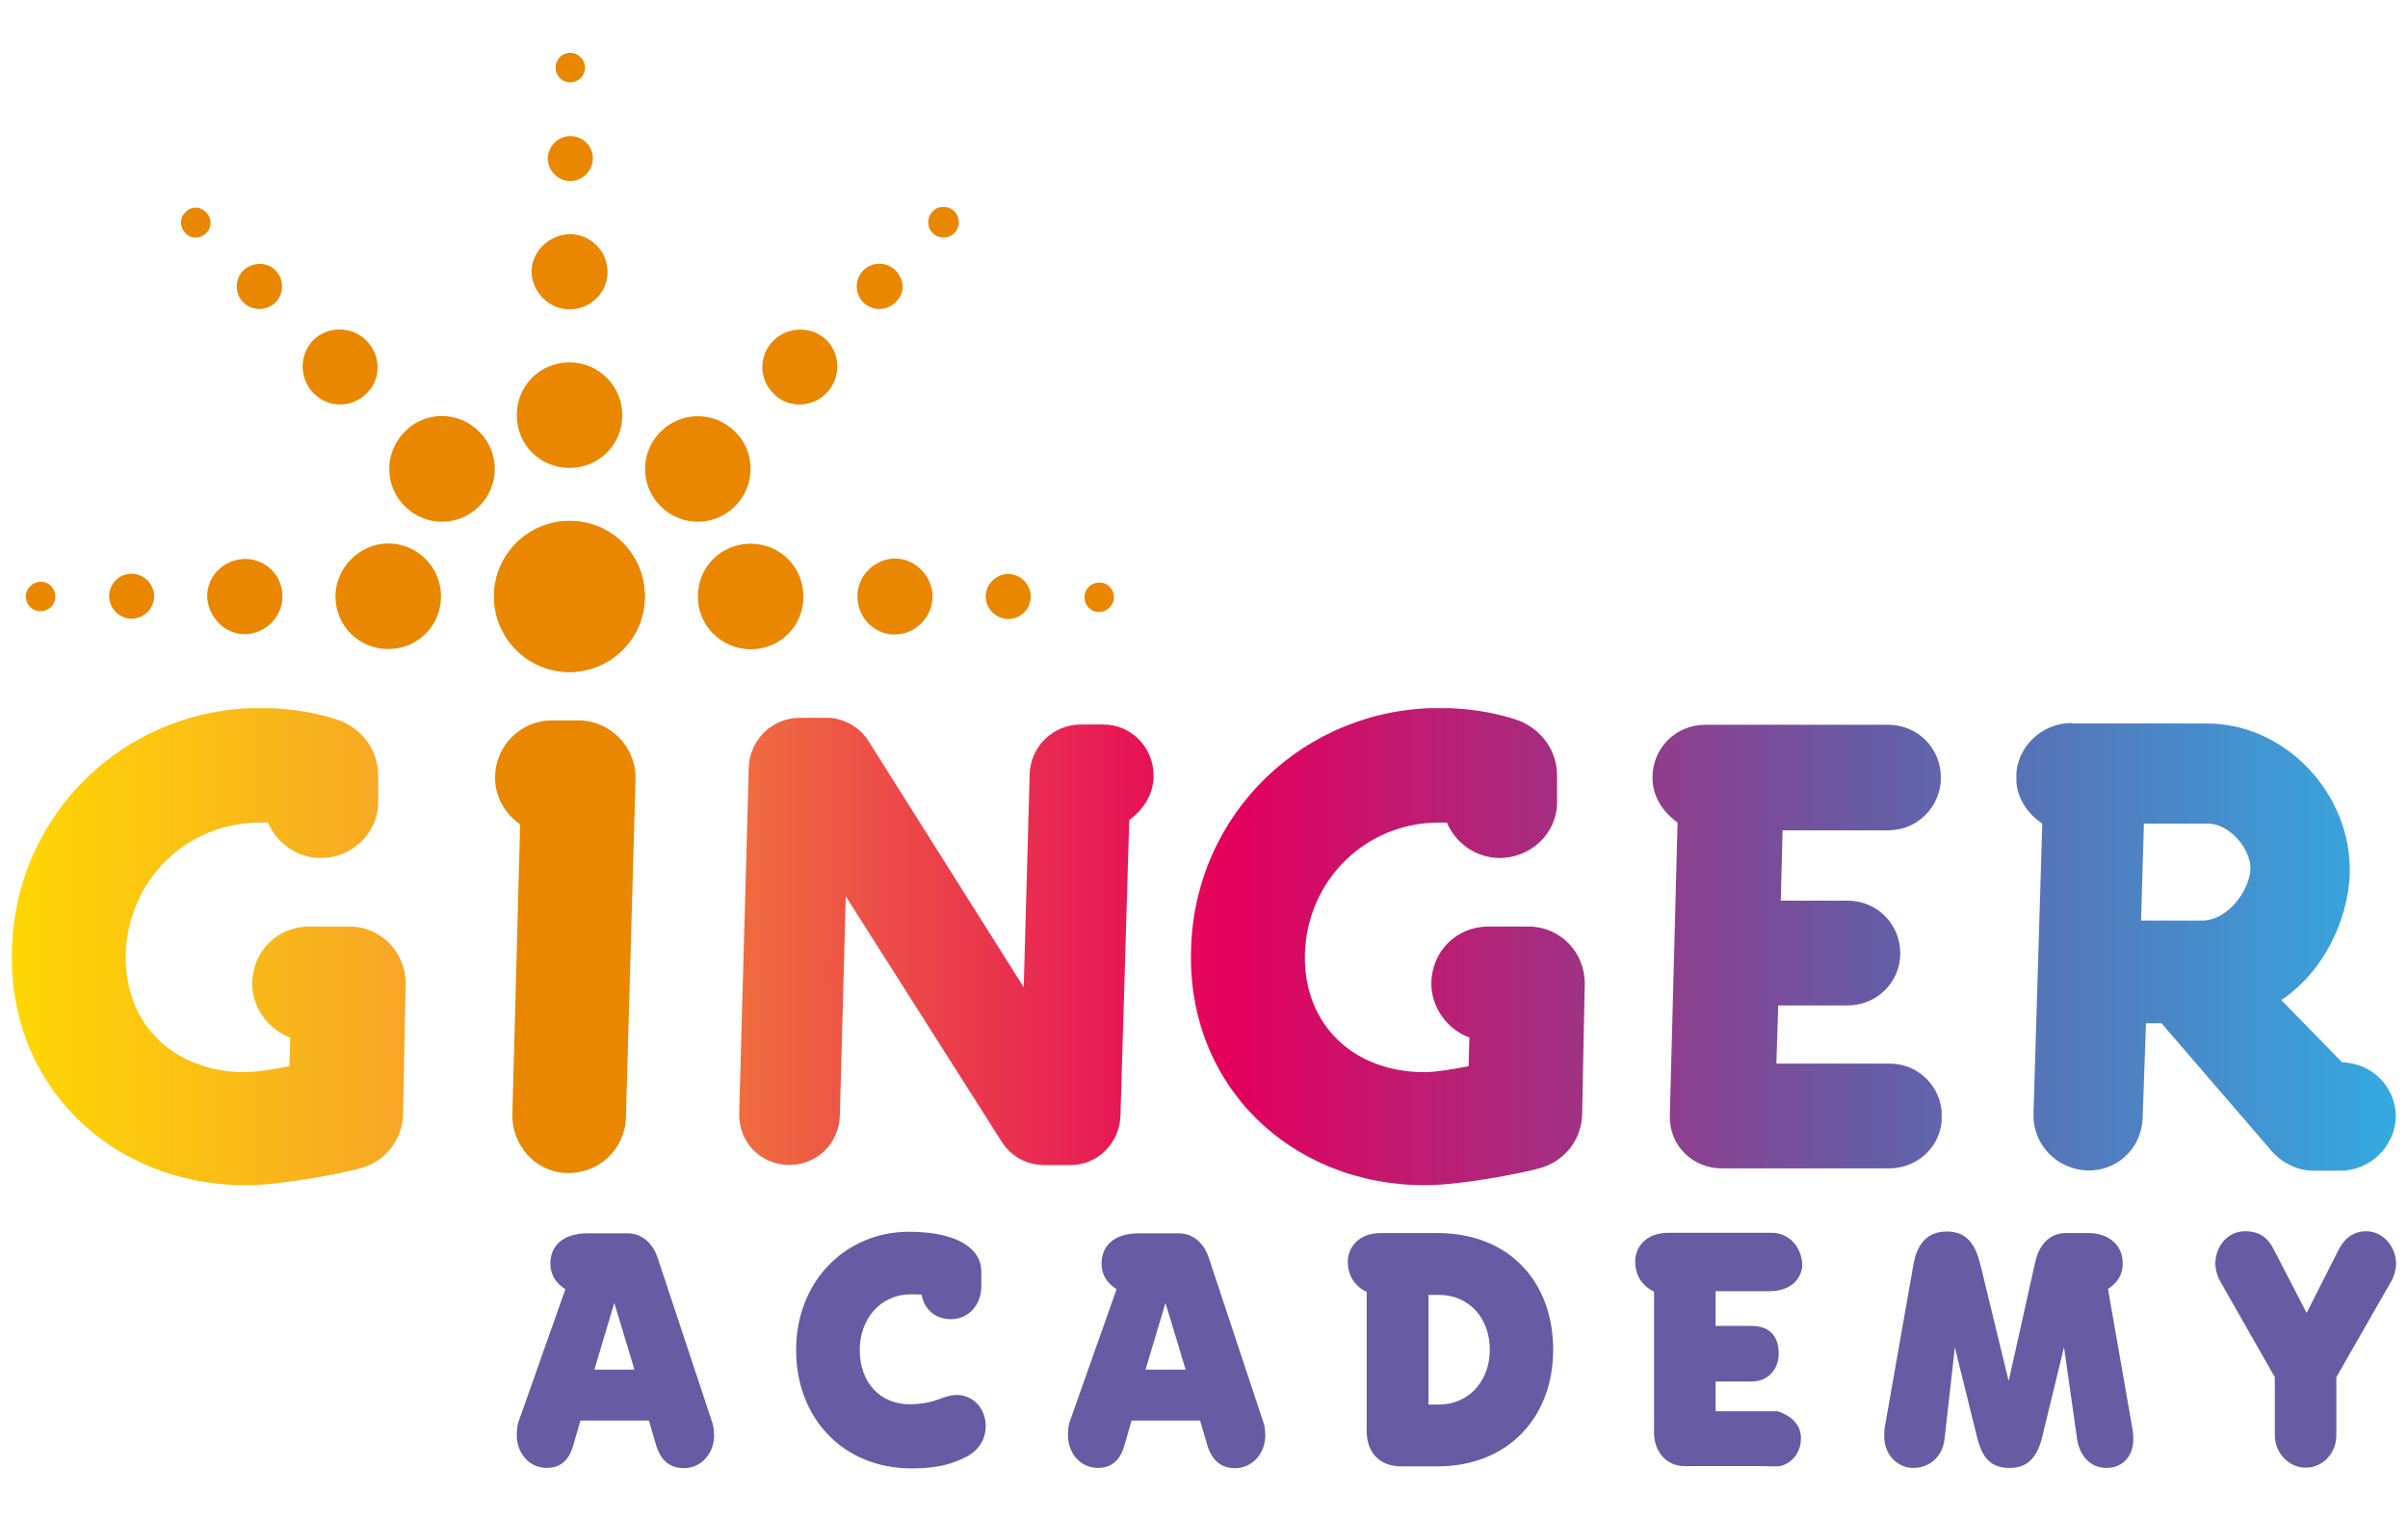 <?xml version="1.0" encoding="UTF-8"?>
<!-- Generator: Adobe Illustrator 25.0.1, SVG Export Plug-In . SVG Version: 6.00 Build 0)  -->
<svg version="1.1" id="Livello_1" xmlns="http://www.w3.org/2000/svg" xmlns:xlink="http://www.w3.org/1999/xlink" x="0px" y="0px" viewBox="0 0 931 588" style="enable-background:new 0 0 931 588;" xml:space="preserve">
<style type="text/css">
	.st0{clip-path:url(#SVGID_1_);fill:url(#SVGID_2_);}
	.st1{fill:#E98700;}
	.st2{clip-path:url(#SVGID_3_);fill:url(#SVGID_4_);}
	.st3{clip-path:url(#SVGID_5_);fill:url(#SVGID_6_);}
	.st4{clip-path:url(#SVGID_7_);fill:url(#SVGID_8_);}
	.st5{clip-path:url(#SVGID_9_);fill:url(#SVGID_10_);}
	.st6{fill:#675BA4;}
</style>
<g>
	<g>
		<defs>
			<path id="SVGID_16_" d="M4.6,367c-1.7,52.6,38.5,91.2,90.5,91.2c14.4,0,38.9-5,43.6-6.4c9.7-2.3,16.8-10.7,17.1-20.8l1-50.3     c0.3-12.4-9.4-22.5-21.8-22.5h-15.4c-12.4,0-22.1,9.7-22.1,22.1c0,9.4,6.4,17.8,14.7,20.8l-0.3,11.1c-6.7,1.3-13.1,2.3-17.1,2.3     c-27.1,0-46.9-18.1-46.2-45.9c1-28.5,23.5-50.6,52-50.6h3c3.4,8,11.1,13.4,19.8,13.7c12.4,0.3,22.8-9.4,22.8-21.5v-10.4     c0-9.4-5.7-17.4-14.4-21.1c-2-0.7-13.7-5-31.2-5C48.2,273.8,6,314.7,4.6,367"/>
		</defs>
		<clipPath id="SVGID_1_">
			<use xlink:href="#SVGID_16_" style="overflow:visible;"/>
		</clipPath>
		
			<linearGradient id="SVGID_2_" gradientUnits="userSpaceOnUse" x1="-260.001" y1="1058.543" x2="-251.138" y2="1058.543" gradientTransform="matrix(105.234 0 0 -105.234 27350.416 111761.039)">
			<stop offset="0" style="stop-color:#FFDC00"/>
			<stop offset="0.252" style="stop-color:#F39035"/>
			<stop offset="0.521" style="stop-color:#E4005C"/>
			<stop offset="0.785" style="stop-color:#675AA4"/>
			<stop offset="1" style="stop-color:#35A8E0"/>
		</linearGradient>
		<rect x="3" y="273.8" class="st0" width="154.2" height="184.4"/>
	</g>
	<path class="st1" d="M242,432c-0.3,12.1-10.4,21.8-22.8,21.5c-12.1-0.3-21.4-10.7-21.1-22.8l3-112c-5.7-4-9.7-10.4-9.7-18.1   c0-12.1,9.7-22.1,22.1-22.1h10.1c12.4,0,22.5,10.4,22.1,22.8L242,432z"/>
	<g>
		<defs>
			<path id="SVGID_19_" d="M309.3,277.5c-10.7,0-19.4,8.4-19.8,19.1l-3.7,133.7c-0.3,11.1,8,19.8,19.1,20.1c10.7,0,19.4-8,19.8-19.1     l2.3-84.8l60.3,94.9c3.4,5.4,9.4,9,16.4,9h10.4c10.1,0,18.8-8.4,19.1-19.1l3.4-114.3c6-4.4,9.4-10.4,9.4-17.1     c0-11.1-8.7-19.8-19.4-19.8h-8.7c-10.7,0-19.4,8.4-19.8,19.1l-2.3,82.5l-60-95.2c-3.4-5.4-9.7-9-16.1-9H309.3z"/>
		</defs>
		<clipPath id="SVGID_3_">
			<use xlink:href="#SVGID_19_" style="overflow:visible;"/>
		</clipPath>
		
			<linearGradient id="SVGID_4_" gradientUnits="userSpaceOnUse" x1="-260.001" y1="1058.56" x2="-251.138" y2="1058.56" gradientTransform="matrix(105.234 0 0 -105.234 27350.416 111760.812)">
			<stop offset="0" style="stop-color:#FFDC00"/>
			<stop offset="0.252" style="stop-color:#F39035"/>
			<stop offset="0.521" style="stop-color:#E4005C"/>
			<stop offset="0.785" style="stop-color:#675AA4"/>
			<stop offset="1" style="stop-color:#35A8E0"/>
		</linearGradient>
		<rect x="285.5" y="277.5" class="st2" width="160.6" height="173"/>
	</g>
	<g>
		<defs>
			<path id="SVGID_22_" d="M460.5,367c-1.7,52.6,38.5,91.2,90.5,91.2c14.4,0,38.9-5,43.6-6.4c9.7-2.3,16.8-10.7,17.1-20.8l1-50.3     c0.3-12.4-9.4-22.5-21.8-22.5h-15.4c-12.4,0-22.1,9.7-22.1,22.1c0,9.4,6.4,17.8,14.7,20.8l-0.3,11.1c-6.7,1.3-13.1,2.3-17.1,2.3     c-27.1,0-46.9-18.1-46.2-45.9c1-28.5,23.5-50.6,51.9-50.6h3c3.4,8,11.1,13.4,19.8,13.7c12.4,0.3,22.8-9.4,22.8-21.5v-10.4     c0-9.4-5.7-17.4-14.4-21.1c-2-0.7-13.7-5-31.2-5C504.1,273.8,461.8,314.7,460.5,367"/>
		</defs>
		<clipPath id="SVGID_5_">
			<use xlink:href="#SVGID_22_" style="overflow:visible;"/>
		</clipPath>
		
			<linearGradient id="SVGID_6_" gradientUnits="userSpaceOnUse" x1="-260.001" y1="1058.543" x2="-251.138" y2="1058.543" gradientTransform="matrix(105.234 0 0 -105.234 27350.416 111761.039)">
			<stop offset="0" style="stop-color:#FFDC00"/>
			<stop offset="0.252" style="stop-color:#F39035"/>
			<stop offset="0.521" style="stop-color:#E4005C"/>
			<stop offset="0.785" style="stop-color:#675AA4"/>
			<stop offset="1" style="stop-color:#35A8E0"/>
		</linearGradient>
		<rect x="458.8" y="273.8" class="st3" width="154.2" height="184.4"/>
	</g>
	<g>
		<defs>
			<path id="SVGID_25_" d="M659.3,280.2c-11.4,0-20.4,9-20.4,20.4c0,7,3.7,13.1,9.7,17.4l-3,113.3c-0.3,11.7,9,20.4,20.1,20.4h64.7     c11.1,0,20.4-8.7,20.4-20.1c0-11.4-9-20.4-20.1-20.4h-43.9l0.7-22.5h26.8c11.4,0,20.4-9,20.4-20.1c0-11.4-9-20.4-20.4-20.4h-25.8     l0.7-27.2H730c11.4,0,20.4-9.1,20.4-20.4c0-11.4-9-20.4-20.4-20.4H659.3z"/>
		</defs>
		<clipPath id="SVGID_7_">
			<use xlink:href="#SVGID_25_" style="overflow:visible;"/>
		</clipPath>
		
			<linearGradient id="SVGID_8_" gradientUnits="userSpaceOnUse" x1="-260.001" y1="1058.543" x2="-251.138" y2="1058.543" gradientTransform="matrix(105.234 0 0 -105.234 27350.416 111761.039)">
			<stop offset="0" style="stop-color:#FFDC00"/>
			<stop offset="0.252" style="stop-color:#F39035"/>
			<stop offset="0.521" style="stop-color:#E4005C"/>
			<stop offset="0.785" style="stop-color:#675AA4"/>
			<stop offset="1" style="stop-color:#35A8E0"/>
		</linearGradient>
		<rect x="638.8" y="280.2" class="st4" width="111.9" height="171.6"/>
	</g>
	<g>
		<defs>
			<path id="SVGID_28_" d="M828.9,318.4h24.8c8,0,16.4,9.4,16.4,17.4c-0.3,8.4-8.7,20.1-18.8,20.1h-23.5L828.9,318.4z M801,279.5     c-11.7,0-21.5,9.4-21.5,21.1c0,7.4,4,13.7,10.1,17.8l-3.4,112.3c-0.3,11.7,9,21.4,20.8,21.8c11.7,0.3,21.1-8.7,21.4-20.4     l1.3-36.5h6l41.9,48.6c4,5,10.4,8.4,16.8,8.4h10.4c11.7,0,21.1-9.4,21.5-20.8c0-11.4-9-20.8-20.8-21.1l-23.5-24.1     c15.8-10.4,25.8-30.2,26.5-48.9c0.7-30.8-24.8-58-55.3-58H801z"/>
		</defs>
		<clipPath id="SVGID_9_">
			<use xlink:href="#SVGID_28_" style="overflow:visible;"/>
		</clipPath>
		
			<linearGradient id="SVGID_10_" gradientUnits="userSpaceOnUse" x1="-260.001" y1="1058.542" x2="-251.138" y2="1058.542" gradientTransform="matrix(105.234 0 0 -105.234 27350.416 111761.039)">
			<stop offset="0" style="stop-color:#FFDC00"/>
			<stop offset="0.252" style="stop-color:#F39035"/>
			<stop offset="0.521" style="stop-color:#E4005C"/>
			<stop offset="0.785" style="stop-color:#675AA4"/>
			<stop offset="1" style="stop-color:#35A8E0"/>
		</linearGradient>
		<rect x="779.6" y="279.5" class="st5" width="146.8" height="173.3"/>
	</g>
	<path class="st1" d="M249.3,230.6c0,16.1-13.1,29.2-29.2,29.2S191,246.6,191,230.6c0-16.1,13.1-29.2,29.2-29.2   C236.6,201.4,249.3,214.5,249.3,230.6"/>
	<path class="st1" d="M284.2,195.7c-8,8-20.8,8-28.8,0c-8-8-8-20.8,0-28.8c8-8,20.8-8,28.8,0C292.2,174.6,292.2,187.7,284.2,195.7"/>
	<path class="st1" d="M319.4,152.1c-5.7,5.7-15.1,5.7-20.4,0c-5.7-5.7-5.7-14.7,0-20.4c5.7-5.7,15.1-5.7,20.8,0   C325.1,137.4,325.1,146.4,319.4,152.1"/>
	<path class="st1" d="M346.2,116.9c-3.4,3.4-9.1,3.4-12.4,0c-3.4-3.3-3.4-9,0-12.4c3.4-3.4,9-3.4,12.4,0   C349.9,108.2,349.9,113.6,346.2,116.9"/>
	<path class="st1" d="M369,90.1c-2.3,2.3-6,2.3-8.4,0c-2.3-2.3-2.3-6,0-8.4c2.3-2.3,6-2.3,8.4,0C371.3,84.1,371.3,87.8,369,90.1"/>
	<path class="st1" d="M290.2,251c-11.1,0-20.4-9-20.4-20.4c0-11.4,9-20.4,20.4-20.4c11.4,0,20.4,9,20.4,20.4   C310.7,242,301.6,251,290.2,251"/>
	<path class="st1" d="M345.9,245.3c-8,0-14.4-6.7-14.4-14.7c0-8,6.4-14.4,14.4-14.7c8,0,14.4,6.7,14.7,14.4   C360.6,238.6,353.9,245.3,345.9,245.3"/>
	<path class="st1" d="M389.8,239.3c-4.7,0-8.7-4-8.7-8.7c0-4.7,4-8.7,8.7-8.7c4.7,0,8.7,4,8.7,8.7   C398.5,235.6,394.5,239.3,389.8,239.3"/>
	<path class="st1" d="M425,236.6c-3.4,0-5.7-2.7-5.7-5.7c0-3.4,2.7-5.7,5.7-5.7c3.4,0,5.7,2.7,5.7,5.7   C430.7,233.9,428,236.6,425,236.6"/>
	<path class="st1" d="M150.1,210.1c11.1,0,20.4,9.1,20.4,20.4c0,11.4-9,20.4-20.4,20.4c-11.4,0-20.4-9-20.4-20.4   C129.7,219.5,139.1,210.1,150.1,210.1"/>
	<path class="st1" d="M94.8,216.1c8,0,14.4,6.4,14.4,14.4c0,8-6.4,14.4-14.4,14.7c-8,0-14.4-6.7-14.7-14.7   C80.1,222.5,86.8,216.1,94.8,216.1"/>
	<path class="st1" d="M50.9,221.8c4.7,0,8.7,4,8.7,8.7c0,4.7-4,8.7-8.7,8.7c-4.7,0-8.7-4-8.7-8.7C42.2,225.9,45.9,221.8,50.9,221.8"/>
	<path class="st1" d="M15.7,224.9c3.4,0,5.7,2.7,5.7,5.7c0,3.4-2.7,5.7-5.7,5.7c-3.4,0-5.7-2.7-5.7-5.7   C10,227.5,12.7,224.9,15.7,224.9"/>
	<path class="st1" d="M185.3,166.9c8,8,8,20.8,0,28.8c-8,8-20.8,8-28.8,0c-8-8-8-20.8,0-28.8C164.2,158.8,177.3,158.8,185.3,166.9"/>
	<path class="st1" d="M141.7,131.7c5.7,5.7,5.7,15.1,0,20.4c-5.7,5.7-14.7,5.7-20.4,0c-5.7-5.7-5.7-15.1,0-20.8   C127,126,136,126,141.7,131.7"/>
	<path class="st1" d="M106.5,104.5c3.4,3.4,3.4,9.1,0,12.4c-3.4,3.4-9.1,3.4-12.4,0c-3.4-3.3-3.4-9,0-12.4   C97.8,101.2,103.2,101.2,106.5,104.5"/>
	<path class="st1" d="M79.7,82.1c2.3,2.3,2.3,6,0,8c-2.3,2.3-6,2.3-8,0c-2.3-2.3-2.3-6,0-8C73.7,79.7,77.4,79.7,79.7,82.1"/>
	<path class="st1" d="M240.6,160.5c0,11.4-9.1,20.4-20.4,20.4c-11.4,0-20.4-9-20.4-20.4c0-11.4,9-20.4,20.4-20.4   C231.6,140.1,240.6,149.4,240.6,160.5"/>
	<path class="st1" d="M234.9,105.2c0,8-6.7,14.4-14.7,14.4c-8,0-14.4-6.7-14.7-14.4c0-8,6.7-14.4,14.7-14.7   C228.5,90.5,234.9,97.2,234.9,105.2"/>
	<path class="st1" d="M229.2,61.3c0,4.7-4,8.7-8.7,8.7c-4.7,0-8.7-4-8.7-8.7c0-4.7,4-8.7,8.7-8.7C225.2,52.6,229.2,56.3,229.2,61.3"/>
	<path class="st1" d="M226.2,26.1c0,3.4-2.7,5.7-5.7,5.7c-3.4,0-5.7-2.7-5.7-5.7c0-3.3,2.7-5.7,5.7-5.7   C223.5,20.4,226.2,23.1,226.2,26.1"/>
	<path class="st1" d="M249.3,230.6c0,16.1-13.1,29.2-29.2,29.2S191,246.6,191,230.6c0-16.1,13.1-29.2,29.2-29.2   C236.6,201.4,249.3,214.5,249.3,230.6"/>
	<path class="st6" d="M739.8,488.8c1.2-6.7,4.5-12.7,12.9-12.7c7.9,0,11.1,5.2,13,12.9l10.9,44.9l10.3-46.1   c1.2-5.4,4.7-11.1,11.8-11.1h8.8c7,0,13.2,4,13.2,11.7c0,4.8-2.4,7.7-5.7,9.9l9.6,54.9c0.1,0.5,0.2,2.2,0.2,3.2   c0,6.1-3.7,11.1-10.4,11.1c-6.3,0-10.3-4.8-11.3-10.9l-5.1-35.8l-8.4,34.6c-2,8.4-6,12.1-12.6,12.1c-8.2,0-10.9-5-12.7-12.2   l-8.5-34.4l-4,35.5c-0.7,6.2-5.2,11.1-12.2,11.1c-5.7,0-11.1-4.9-11.1-12.1c0-1.2,0.1-2.6,0.1-3L739.8,488.8z"/>
	<path class="st6" d="M250.9,549.2h-26.5l-2.8,9.7c-0.9,3.2-3.2,8.6-10.2,8.6c-6.8,0-11.6-5.7-11.6-12.7c0-1.4,0.1-3.6,0.8-5.5   l18-50.9c-3.4-2.1-5.8-5.3-5.8-9.9c0-7.7,5.9-11.7,14.3-11.7h15.6c6.2,0,10.1,4.9,11.5,9.3l21.1,63.6c0.4,0.9,0.8,3.2,0.8,5.2   c0,7.1-5.1,12.7-11.7,12.7c-7.2,0-9.7-5.5-10.7-8.8L250.9,549.2z M229.8,529.5h15.5l-7.8-25.8L229.8,529.5z"/>
	<path class="st6" d="M370,539.3c5.9,0,11.1,4.9,11.1,12c0,7.2-5.1,10.7-7.5,11.9c-4.5,2.3-10.2,4.5-21,4.5   c-26.9,0-44.8-19.7-44.8-45.8c0-26.8,19.4-45.7,43.6-45.7c19.8,0,28,7.2,28,15.2v5.9c0,7.3-5.1,12.7-11.7,12.7   c-5.6,0-10.2-3.2-11.4-9.5c-0.7-0.1-3.2-0.1-4.1-0.1c-12,0-19.8,9.7-19.8,21.5c0,12.4,7.7,21,19.4,21   C362.7,542.7,364.2,539.3,370,539.3"/>
	<path class="st6" d="M464,549.2h-26.5l-2.8,9.7c-0.9,3.2-3.2,8.6-10.2,8.6c-6.8,0-11.6-5.7-11.6-12.7c0-1.4,0.1-3.6,0.8-5.5   l18-50.9c-3.4-2.1-5.8-5.3-5.8-9.9c0-7.7,5.9-11.7,14.3-11.7h15.6c6.2,0,10.1,4.9,11.5,9.3l21.1,63.6c0.4,0.9,0.8,3.2,0.8,5.2   c0,7.1-5.1,12.7-11.7,12.7c-7.2,0-9.7-5.5-10.7-8.8L464,549.2z M442.9,529.5h15.5l-7.8-25.8L442.9,529.5z"/>
	<path class="st6" d="M528.4,499.4c0,0-7.3-2.7-7.3-11.6c0-5.7,4.3-11.1,12.8-11.1h21.8c28,0,44.8,19.1,44.8,45.1   c0,26-17.3,45.1-44.8,45.1h-13.9c-8.9,0-13.4-5.8-13.4-13.7V499.4z M552.3,543h4c11.5,0,19.7-9,19.7-21.2   c0-12.4-8.2-21.2-19.7-21.2h-4V543z"/>
	<path class="st6" d="M891.8,507.6l12.2-24.1c1.7-3.4,4.7-7.5,10.9-7.5c6.3,0,11.5,5.9,11.5,12.6c0,1.2-0.4,4.1-1.8,6.6l-21.3,37.2   v22.4c0,6.9-5.1,12.6-11.9,12.6c-6.5,0-11.9-5.7-11.9-12.6v-22.4l-21.2-37.2c-1.2-2.1-1.8-5-1.8-6.6c0-6.7,4.7-12.6,11.5-12.6   c7.1,0,9.6,4.1,11.4,7.6L891.8,507.6z"/>
	<path class="st6" d="M680.7,566.8h-29.5c-6.8,0-11.7-5.5-11.7-12.9v-54.6c0,0-7.3-2.7-7.3-11.6c0-5.7,4.3-11.1,12.8-11.1h40.1   c6.4,0,11.7,5.4,11.7,12.9c0,0-0.3,9.7-13.1,9.7h-20.4v13.4h13.9c6.7,0,10.5,3.7,10.5,10.7c0,5.7-3.8,10.8-10.5,10.8h-13.9v11.5   h17.4h6.5c0,0,9.1,2.3,9.1,10.3s-6.4,11-9.1,11C684.5,566.9,680.7,566.8,680.7,566.8"/>
</g>
</svg>
